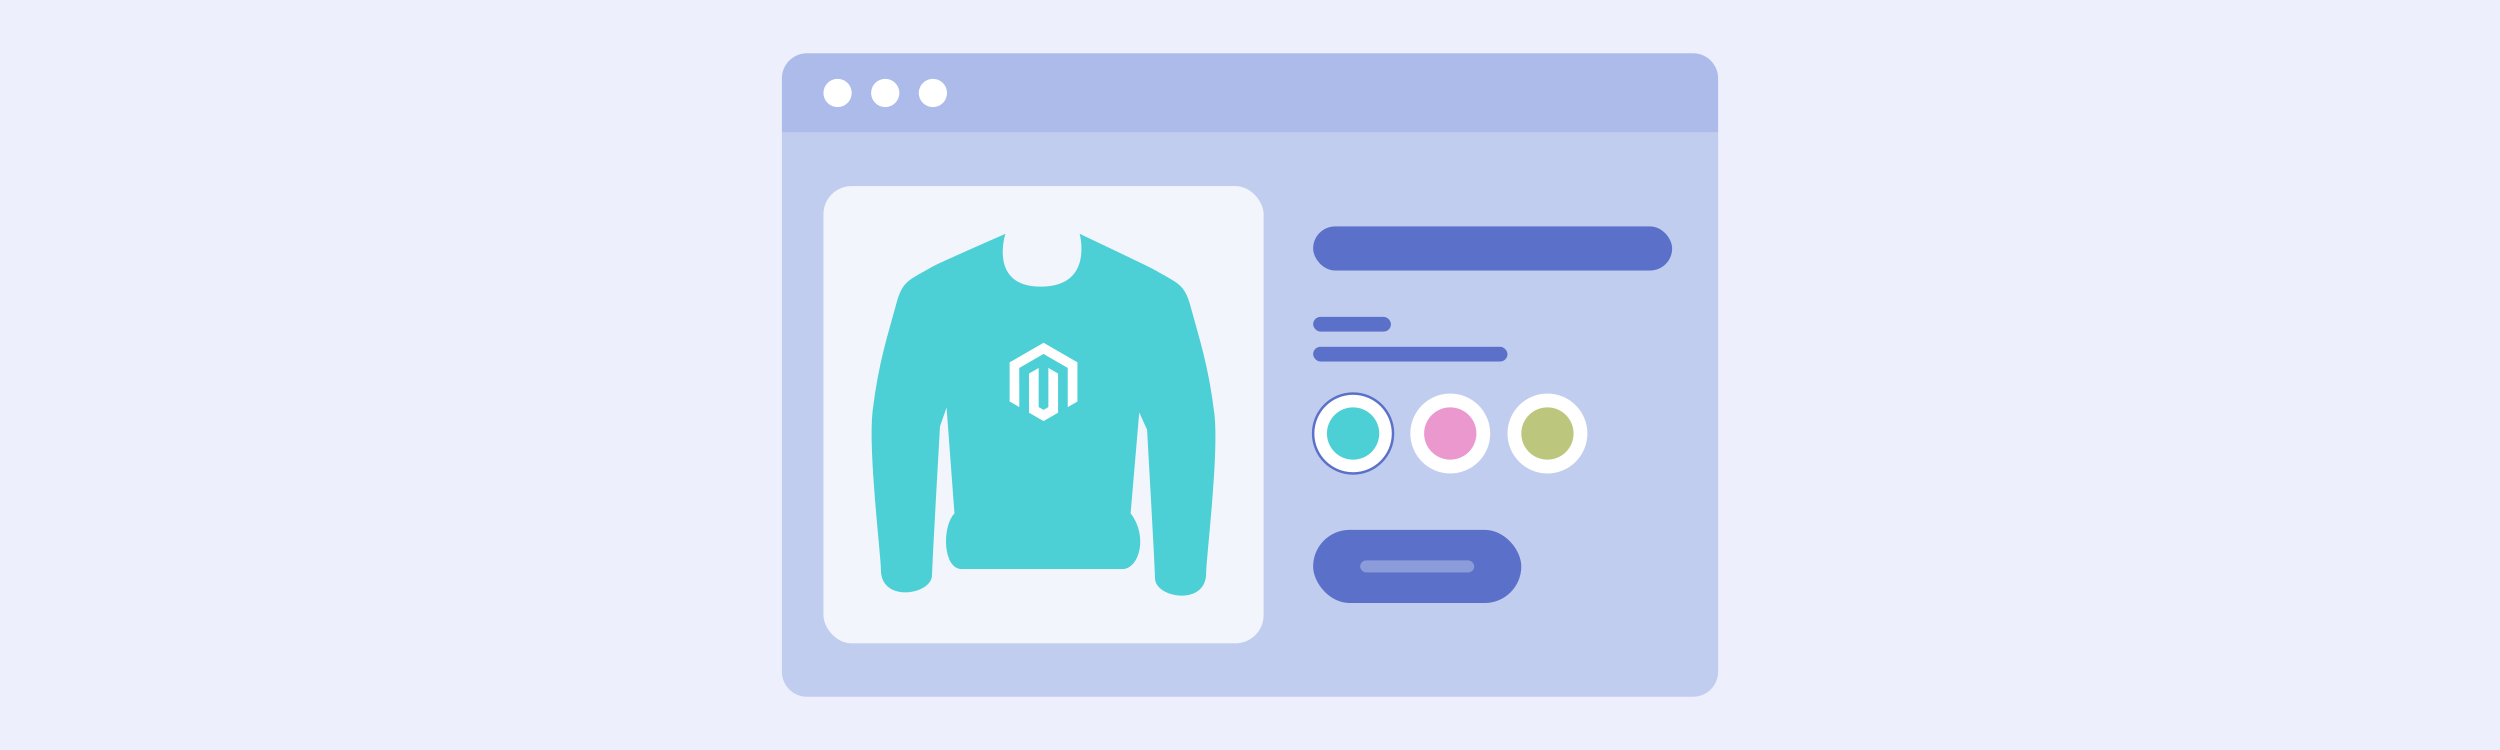 <?xml version="1.0" encoding="UTF-8"?>
<svg id="a" data-name="Layer 1" xmlns="http://www.w3.org/2000/svg" width="1000" height="300" viewBox="0 0 1000 300">
  <rect x="0" y="0" width="1000" height="300" fill="#333333" stroke="none"/>
  <rect y="-.005" width="1000" height="300" style="fill: #edeffc;"/>
  <g>
    <g>
      <path d="M312.763,53.074h374.473v215.619c0,5.519-4.481,10-10,10H322.763c-5.519,0-10-4.481-10-10V53.074h0Z" style="fill: #c0cdef;"/>
      <path d="M322.763,21.307h354.473c5.519,0,10,4.481,10,10v21.768H312.763V31.307c0-5.519,4.481-10,10-10Z" style="fill: #acbbea;"/>
      <g>
        <circle cx="335.028" cy="37.19" r="5.653" style="fill: #fff;"/>
        <circle cx="354.094" cy="37.19" r="5.653" style="fill: #fff;"/>
        <circle cx="373.159" cy="37.19" r="5.653" style="fill: #fff;"/>
      </g>
    </g>
    <g>
      <g>
        <rect x="329.375" y="74.435" width="176.073" height="182.898" rx="11.275" ry="11.275" style="fill: #fff; opacity: .8;"/>
        <path id="b" data-name="path26092-7" d="M431.848,93.51h0s5.893,21.15-15.579,21.15c-20.942,0-14.112-21.146-14.112-21.146,0,0-26.543,11.633-28.865,12.974-9.718,5.61-12.259,5.646-14.77,15.019-3.207,11.968-7.129,23.348-9.472,42.879-1.88,15.807,3.315,57.596,3.315,63.569,0,13.329,20.43,9.936,20.43,2.091,0-3.232,3.197-59.459,3.197-59.459l2.633-7.58,3.164,42.365c-5.007,5.006-4.831,22.266,2.957,22.266h64.135c6.864,0,10.44-13.2,3.366-22.307l3.448-40.357,3.137,6.925s3.196,56.226,3.196,59.458c0,7.846,20.43,11.238,20.43-2.091,0-5.972,5.195-47.761,3.315-63.568-2.343-19.531-6.265-30.911-9.472-42.88-2.512-9.372-5.053-9.408-14.77-15.018-2.322-1.341-29.684-14.288-29.684-14.288Z" style="fill: #4ccfd5;"/>
        <g>
          <polygon points="417.425 137.107 403.847 144.944 403.847 160.598 407.723 162.839 407.696 147.181 417.398 141.581 427.099 147.181 427.099 162.832 430.975 160.598 430.975 144.93 417.425 137.107" style="fill: #fff;"/>
          <polygon points="419.347 162.835 417.411 163.961 415.465 162.846 415.465 147.181 411.592 149.419 411.599 165.076 417.408 168.432 423.223 165.076 423.223 149.419 419.347 147.181 419.347 162.835" style="fill: #fff;"/>
        </g>
      </g>
      <g>
        <rect x="525.249" y="90.56" width="143.609" height="17.65" rx="8.825" ry="8.825" style="fill: #5b71c9;"/>
        <rect x="525.249" y="138.712" width="77.744" height="5.898" rx="2.949" ry="2.949" style="fill: #5b71c9;"/>
        <rect x="525.249" y="126.741" width="31.137" height="5.898" rx="2.949" ry="2.949" style="fill: #5b71c9;"/>
        <circle cx="541.231" cy="173.405" r="15.982" style="fill: #fff; stroke: #5b71c9; stroke-miterlimit: 10;"/>
        <circle cx="541.231" cy="173.405" r="10.456" style="fill: #4ccfd5;"/>
        <circle cx="580.103" cy="173.405" r="15.982" style="fill: #fff;"/>
        <circle cx="580.103" cy="173.405" r="10.456" style="fill: #ea98cd;"/>
        <circle cx="618.975" cy="173.405" r="15.982" style="fill: #fff;"/>
        <circle cx="618.974" cy="173.405" r="10.456" style="fill: #bdc67d;"/>
        <rect x="525.249" y="211.944" width="83.27" height="29.264" rx="14.632" ry="14.632" style="fill: #5b71c9;"/>
        <rect x="544.068" y="224.167" width="45.632" height="4.817" rx="2.409" ry="2.409" style="fill: #fff; opacity: .3;"/>
      </g>
    </g>
  </g>
</svg>